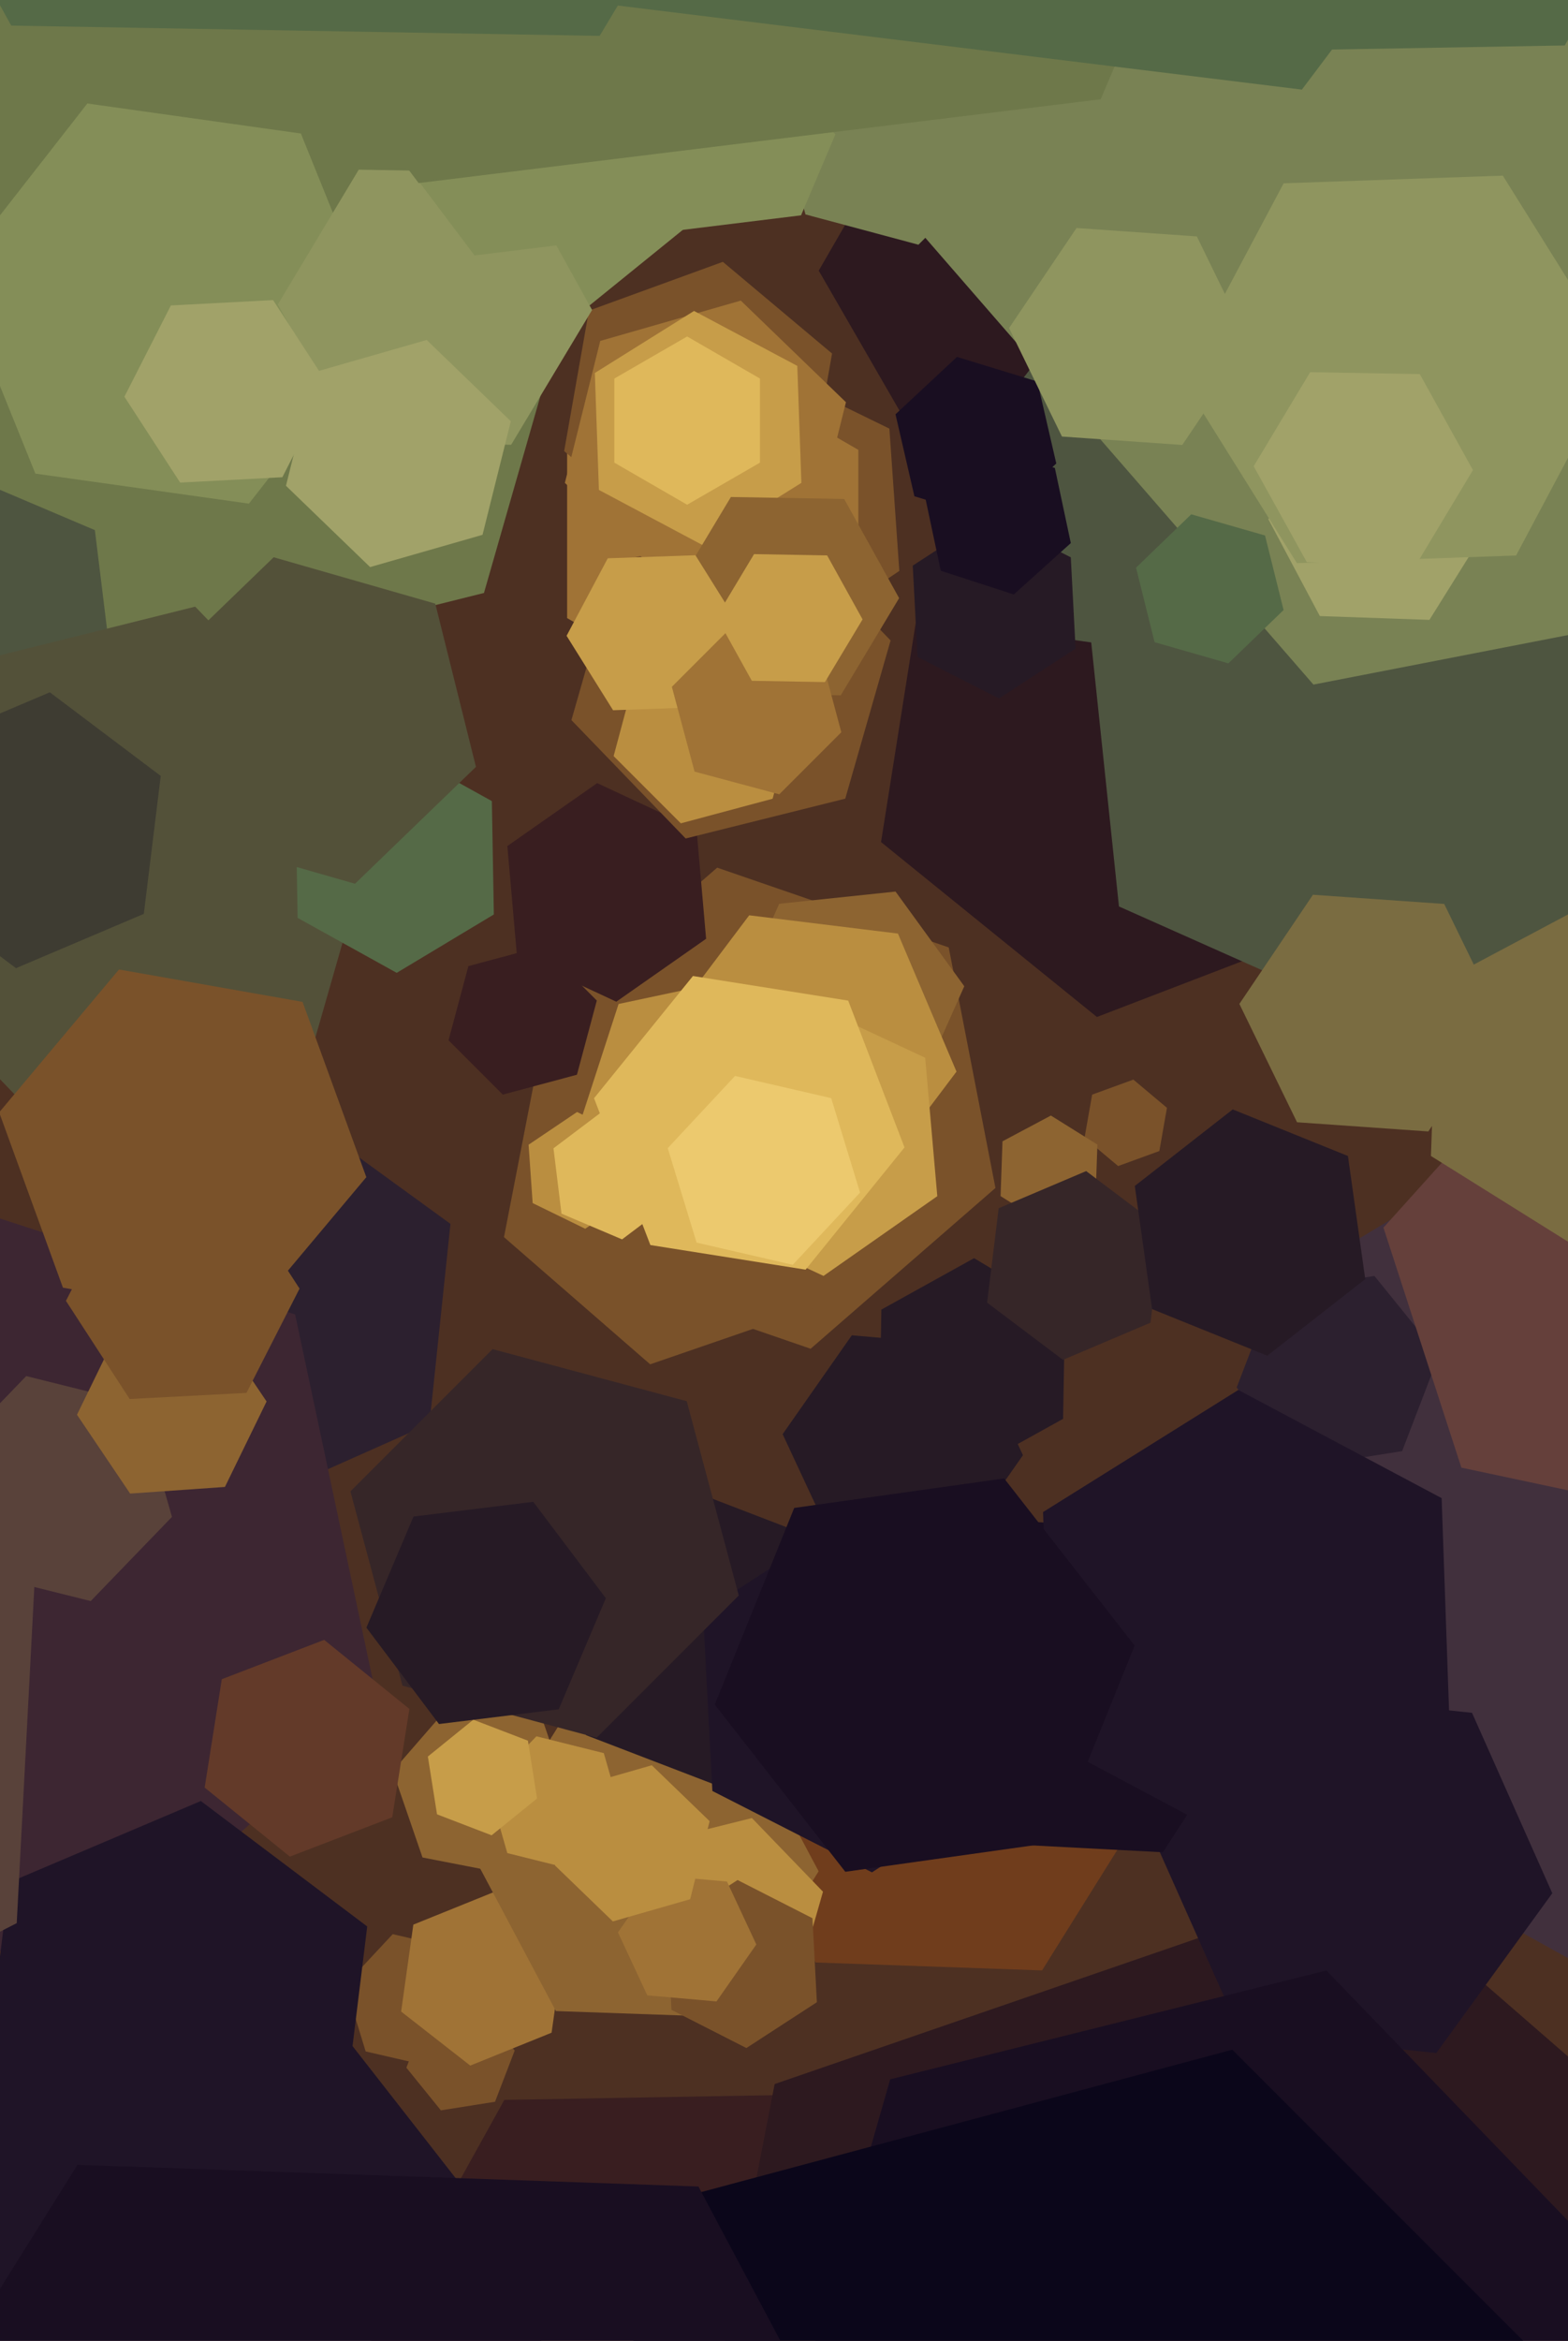 <svg xmlns="http://www.w3.org/2000/svg" width="429px" height="640px">
  <rect width="429" height="640" fill="rgb(77,48,34)"/>
  <polygon points="272.35,324.813 221.784,368.769 158.434,346.956 145.65,281.187 196.216,237.231 259.566,259.044" fill="rgb(122,82,42)"/>
  <polygon points="316.0,74.0 293.0,113.837 247.0,113.837 224.0,74.0 247.0,34.163 293.0,34.163" fill="rgb(45,25,31)"/>
  <polygon points="131.513,551.274 118.555,565.17 100.042,560.896 94.487,542.726 107.445,528.83 125.958,533.104" fill="rgb(122,82,42)"/>
  <polygon points="132.412,162.127 25.68,188.739 -50.733,109.611 -20.412,3.873 86.32,-22.739 162.733,56.389" fill="rgb(110,120,74)"/>
  <polygon points="117.496,389.328 67.251,411.699 22.755,379.371 28.504,324.672 78.749,302.301 123.245,334.629" fill="rgb(44,32,47)"/>
  <polygon points="276.015,803.86 142.036,806.199 73.02,691.339 137.985,574.14 271.964,571.801 340.98,686.661" fill="rgb(57,30,32)"/>
  <polygon points="246.053,156.096 213.721,177.905 178.668,160.809 175.947,121.904 208.279,100.095 243.332,117.191" fill="rgb(122,82,42)"/>
  <polygon points="187.542,62.26 158.788,85.544 124.246,72.285 118.458,35.74 147.212,12.456 181.754,25.715" fill="rgb(132,142,88)"/>
  <polygon points="234.837,169.0 195.0,192.0 155.163,169.0 155.163,123.0 195.0,100.0 234.837,123.0" fill="rgb(160,115,54)"/>
  <polygon points="371.063,250.828 300.111,278.064 241.048,230.236 252.937,155.172 323.889,127.936 382.952,175.764" fill="rgb(45,25,31)"/>
  <polygon points="193.189,256.679 168.615,273.886 141.425,261.207 138.811,231.321 163.385,214.114 190.575,226.793" fill="rgb(57,30,32)"/>
  <polygon points="103.616,466.992 21.87,540.596 -82.746,506.604 -105.616,399.008 -23.87,325.404 80.746,359.396" fill="rgb(61,38,50)"/>
  <polygon points="135.44,574.657 120.624,577.004 111.185,565.347 116.56,551.343 131.376,548.996 140.815,560.653" fill="rgb(122,82,42)"/>
  <polygon points="617.318,492.237 489.6,568.977 359.282,496.741 356.682,347.763 484.4,271.023 614.718,343.259" fill="rgb(65,48,61)"/>
  <polygon points="290.858,387.936 265.494,401.996 240.636,387.059 241.142,358.064 266.506,344.004 291.364,358.941" fill="rgb(38,26,37)"/>
  <polygon points="220.876,135.069 184.228,148.408 154.352,123.339 161.124,84.931 197.772,71.592 227.648,96.661" fill="rgb(122,82,42)"/>
  <polygon points="273.91,44.282 251.282,66.91 220.373,58.627 212.09,27.718 234.718,5.09 265.627,13.373" fill="rgb(121,130,84)"/>
  <polygon points="104.426,91.211 68.102,137.704 9.676,129.493 -12.426,74.789 23.898,28.296 82.324,36.507" fill="rgb(132,142,88)"/>
  <polygon points="161.993,84.75 139.847,121.609 96.853,120.858 76.007,83.25 98.153,46.391 141.147,47.142" fill="rgb(143,149,95)"/>
  <polygon points="250.809,298.889 218.984,302.233 200.175,276.345 213.191,247.111 245.016,243.767 263.825,269.655" fill="rgb(141,100,49)"/>
  <polygon points="219.163,58.877 129.834,69.845 75.671,-2.032 110.837,-84.877 200.166,-95.845 254.329,-23.968" fill="rgb(132,142,88)"/>
  <polygon points="470.055,794.186 308.372,849.858 179.316,737.672 211.945,569.814 373.628,514.142 502.684,626.328" fill="rgb(45,25,31)"/>
  <polygon points="231.26,218.37 187.596,229.257 156.337,196.886 168.74,153.63 212.404,142.743 243.663,175.114" fill="rgb(122,82,42)"/>
  <polygon points="355.533,141.68 325.981,179.505 278.448,172.825 260.467,128.32 290.019,90.495 337.552,97.175" fill="rgb(78,85,64)"/>
  <polygon points="469.787,230.64 392.93,286.48 306.143,247.84 296.213,153.36 373.07,97.52 459.857,136.16" fill="rgb(78,85,64)"/>
  <polygon points="317.962,486.164 285.107,538.743 223.145,536.579 194.038,481.836 226.893,429.257 288.855,431.421" fill="rgb(112,61,28)"/>
  <polygon points="156.541,493.77 140.139,512.638 115.599,507.868 107.459,484.23 123.861,465.362 148.401,470.132" fill="rgb(141,100,49)"/>
  <polygon points="228,355.771 177.887,373.026 137.888,338.255 148,286.229 198.113,268.974 238.112,303.745" fill="rgb(122,82,42)"/>
  <polygon points="47.049,414.742 24.82,437.76 -6.229,430.019 -15.049,399.258 7.18,376.24 38.229,383.981" fill="rgb(89,66,58)"/>
  <polygon points="150.912,555.776 128.66,564.766 109.748,549.991 113.088,526.224 135.34,517.234 154.252,532.009" fill="rgb(160,115,54)"/>
  <polygon points="61.539,406.555 35.602,408.369 21.063,386.814 32.461,363.445 58.398,361.631 72.937,383.186" fill="rgb(141,100,49)"/>
  <polygon points="223.971,511.64 199.065,551.499 152.094,549.858 130.029,508.36 154.935,468.501 201.906,470.142" fill="rgb(141,100,49)"/>
  <polygon points="424.704,517.645 392.964,561.331 339.26,555.687 317.296,506.355 349.036,462.669 402.74,468.313" fill="rgb(31,20,39)"/>
  <polygon points="211.385,218.385 186.271,225.114 167.886,206.729 174.615,181.615 199.729,174.886 218.114,193.271" fill="rgb(186,142,64)"/>
  <polygon points="232.21,463.051 199.57,489.483 160.36,474.431 153.79,432.949 186.43,406.517 225.64,421.569" fill="rgb(38,26,37)"/>
  <polygon points="414.443,745.479 295.097,775.235 209.654,686.756 243.557,568.521 362.903,538.765 448.346,627.244" fill="rgb(25,14,33)"/>
  <polygon points="221.774,148.786 183.323,159.812 154.55,132.025 164.226,93.214 202.677,82.188 231.45,109.975" fill="rgb(160,115,54)"/>
  <polygon points="219.254,132.023 192.117,148.981 163.862,133.957 162.746,101.977 189.883,85.019 218.138,100.043" fill="rgb(199,157,73)"/>
  <polygon points="288.995,126.725 272.174,142.411 250.179,135.686 245.005,113.275 261.826,97.589 283.821,104.314" fill="rgb(25,14,33)"/>
  <polygon points="345.93,463.669 318.154,506.441 267.223,503.772 244.07,458.331 271.846,415.559 322.777,418.228" fill="rgb(25,14,33)"/>
  <polygon points="173.381,327.014 160.116,335.961 145.735,328.947 144.619,312.986 157.884,304.039 172.265,311.053" fill="rgb(186,142,64)"/>
  <polygon points="383.621,396.76 355.966,401.14 338.345,379.38 348.379,353.24 376.034,348.86 393.655,370.62" fill="rgb(44,32,47)"/>
  <polygon points="29.615,174.722 5.656,192.776 -21.959,181.054 -25.615,151.278 -1.656,133.224 25.959,144.946" fill="rgb(78,85,64)"/>
  <polygon points="279.659,485.246 238.564,511.933 194.905,489.687 192.341,440.754 233.436,414.067 277.095,436.313" fill="rgb(31,20,39)"/>
  <polygon points="84.405,290.231 12.603,308.133 -38.802,254.902 -18.405,183.769 53.397,165.867 104.802,219.098" fill="rgb(83,81,57)"/>
  <polygon points="170.436,497.597 157.237,511.264 138.801,506.667 133.564,488.403 146.763,474.736 165.199,479.333" fill="rgb(186,142,64)"/>
  <polygon points="77.25,130.483 49.288,131.948 34.038,108.465 46.75,83.517 74.712,82.052 89.962,105.535" fill="rgb(161,162,105)"/>
  <polygon points="317.193,314.713 305.916,318.818 296.724,311.104 298.807,299.287 310.084,295.182 319.276,302.896" fill="rgb(122,82,42)"/>
  <polygon points="572.365,145.772 359.352,187.178 216.987,23.406 287.635,-181.772 500.648,-223.178 643.013,-59.406" fill="rgb(121,130,84)"/>
  <polygon points="299.721,327.949 286.477,334.991 273.756,327.042 274.279,312.051 287.523,305.009 300.244,312.958" fill="rgb(141,100,49)"/>
  <polygon points="294.275,177.35 273.308,190.966 251.033,179.616 249.725,154.65 270.692,141.034 292.967,152.384" fill="rgb(38,26,37)"/>
  <polygon points="217.45,544.142 190.282,550.915 170.832,530.774 178.55,503.858 205.718,497.085 225.168,517.226" fill="rgb(186,142,64)"/>
  <polygon points="261.694,292.997 237.02,325.741 196.326,320.744 180.306,283.003 204.98,250.259 245.674,255.256" fill="rgb(186,142,64)"/>
  <polygon points="301.141,27.143 114.543,50.055 1.401,-100.089 74.859,-273.143 261.457,-296.055 374.599,-145.911" fill="rgb(110,120,74)"/>
  <polygon points="245.995,163.541 230.029,190.113 199.034,189.572 184.005,162.459 199.971,135.887 230.966,136.428" fill="rgb(141,100,49)"/>
  <polygon points="279.874,397.876 260.946,424.908 228.072,422.032 214.126,392.124 233.054,365.092 265.928,367.968" fill="rgb(38,26,37)"/>
  <polygon points="218.758,329.496 182.566,337.189 157.809,309.693 169.242,274.504 205.434,266.811 230.191,294.307" fill="rgb(186,142,64)"/>
  <polygon points="191.718,193.353 167.733,194.191 155.015,173.838 166.282,152.647 190.267,151.809 202.985,172.162" fill="rgb(199,157,73)"/>
  <polygon points="513.492,364.346 467.322,415.623 399.83,401.277 378.508,335.654 424.678,284.377 492.17,298.723" fill="rgb(101,64,59)"/>
  <polygon points="223.493,547.442 204.204,559.968 183.711,549.527 182.507,526.558 201.796,514.032 222.289,524.473" fill="rgb(122,82,42)"/>
  <polygon points="396.626,472.577 343.199,505.962 287.573,476.385 285.374,413.423 338.801,380.038 394.427,409.615" fill="rgb(31,20,39)"/>
  <polygon points="202.126,436.235 163.235,475.126 110.109,460.891 95.874,407.765 134.765,368.874 187.891,383.109" fill="rgb(54,38,40)"/>
  <polygon points="341.92,94.302 323.466,121.66 290.547,119.358 276.08,89.698 294.534,62.34 327.453,64.642" fill="rgb(143,149,95)"/>
  <polygon points="146.937,491.734 134.503,501.803 119.566,496.069 117.063,480.266 129.497,470.197 144.434,475.931" fill="rgb(199,157,73)"/>
  <polygon points="406.982,144.047 391.084,169.488 361.102,168.441 347.018,141.953 362.916,116.512 392.898,117.559" fill="rgb(161,162,105)"/>
  <polygon points="246.975,-128.19 164.054,9.814 3.079,7.004 -74.975,-133.81 7.946,-271.814 168.921,-269.004" fill="rgb(85,106,71)"/>
  <polygon points="67.428,380.837 35.472,382.512 18.044,355.675 32.572,327.163 64.528,325.488 81.956,352.325" fill="rgb(122,82,42)"/>
  <polygon points="314.765,361.647 290.831,371.806 270.067,356.159 273.235,330.353 297.169,320.194 317.933,335.841" fill="rgb(54,38,40)"/>
  <polygon points="230.182,200.212 213.212,217.182 190.029,210.971 183.818,187.788 200.788,170.818 223.971,177.029" fill="rgb(160,115,54)"/>
  <polygon points="408.43,826.43 254.848,867.582 142.418,755.152 183.57,601.57 337.152,560.418 449.582,672.848" fill="rgb(11,6,26)"/>
  <polygon points="184.569,328.033 170.194,338.866 153.625,331.833 151.431,313.967 165.806,303.134 182.375,310.167" fill="rgb(223,184,91)"/>
  <polygon points="93.522,583.303 41.053,605.575 -4.469,571.272 2.478,514.697 54.947,492.425 100.469,526.728" fill="rgb(31,20,39)"/>
  <polygon points="288.708,503.705 231.273,511.777 195.564,466.072 217.292,412.295 274.727,404.223 310.436,449.928" fill="rgb(25,14,33)"/>
  <polygon points="109.954,734.257 -0.956,749.845 -69.91,661.587 -27.954,557.743 82.956,542.155 151.91,630.413" fill="rgb(31,20,39)"/>
  <polygon points="256.44,327.059 225.312,348.855 190.872,332.796 187.56,294.941 218.688,273.145 253.128,289.204" fill="rgb(199,157,73)"/>
  <polygon points="373.524,349.737 346.732,370.669 315.208,357.932 310.476,324.263 337.268,303.331 368.792,316.068" fill="rgb(38,26,37)"/>
  <polygon points="206.928,531.656 196.03,547.22 177.102,545.564 169.072,528.344 179.97,512.78 198.898,514.436" fill="rgb(160,115,54)"/>
  <polygon points="414.795,151.883 354.832,153.977 323.037,103.094 351.205,50.117 411.168,48.023 442.963,98.906" fill="rgb(143,149,95)"/>
  <polygon points="132.019,146.229 101.258,155.049 78.24,132.82 85.981,101.771 116.742,92.951 139.76,115.18" fill="rgb(161,162,105)"/>
  <polygon points="4.576,525.821 -91.652,574.852 -182.229,516.031 -176.576,408.179 -80.348,359.148 10.229,417.969" fill="rgb(89,66,58)"/>
  <polygon points="428.113,12.43 354.124,13.722 316.011,-49.709 351.887,-114.43 425.876,-115.722 463.989,-52.291" fill="rgb(85,106,71)"/>
  <polygon points="135.113,250.029 108.541,265.995 81.428,250.966 80.887,219.971 107.459,204.005 134.572,219.034" fill="rgb(85,106,71)"/>
  <polygon points="247.471,313.727 220.41,347.144 177.939,340.417 162.529,300.273 189.59,266.856 232.061,273.583" fill="rgb(223,184,91)"/>
  <polygon points="235.997,169.349 225.696,186.492 205.699,186.143 196.003,168.651 206.304,151.508 226.301,151.857" fill="rgb(199,157,73)"/>
  <polygon points="472.858,318.906 431.36,340.971 391.501,316.065 393.142,269.094 434.64,247.029 474.499,271.935" fill="rgb(122,108,65)"/>
  <polygon points="351.186,166.788 336.08,181.376 315.894,175.588 310.814,155.212 325.92,140.624 346.106,146.412" fill="rgb(85,106,71)"/>
  <polygon points="39.348,249.869 4.369,264.717 -25.979,241.848 -21.348,204.131 13.631,189.283 43.979,212.152" fill="rgb(62,60,50)"/>
  <polygon points="270.896,747.933 180.81,892.101 10.914,886.168 -68.896,736.067 21.19,591.899 191.086,597.832" fill="rgb(25,14,33)"/>
  <polygon points="402.995,128.524 387.544,154.239 357.549,153.715 343.005,127.476 358.456,101.761 388.451,102.285" fill="rgb(161,162,105)"/>
  <polygon points="152.86,467.355 120.106,471.377 100.246,445.022 113.14,414.645 145.894,410.623 165.754,436.978" fill="rgb(38,26,37)"/>
  <polygon points="235.308,326.074 216.894,345.82 190.586,339.747 182.692,313.926 201.106,294.18 227.414,300.253" fill="rgb(236,201,110)"/>
  <polygon points="410.912,279.511 390.781,309.357 354.869,306.845 339.088,274.489 359.219,244.643 395.131,247.155" fill="rgb(122,108,65)"/>
  <polygon points="157.849,293.849 137.565,299.284 122.716,284.435 128.151,264.151 148.435,258.716 163.284,273.565" fill="rgb(57,30,32)"/>
  <polygon points="188.825,519.282 167.678,525.347 151.852,510.064 157.175,488.718 178.322,482.653 194.148,497.936" fill="rgb(186,142,64)"/>
  <polygon points="292.972,148.489 277.366,162.541 257.394,156.052 253.028,135.511 268.634,121.459 288.606,127.948" fill="rgb(25,14,33)"/>
  <polygon points="100.225,321.856 67.443,360.924 17.218,352.068 -0.225,304.144 32.557,265.076 82.782,273.932" fill="rgb(122,82,42)"/>
  <polygon points="130.218,209.679 97.128,241.634 52.91,228.954 41.782,184.321 74.872,152.366 119.09,165.046" fill="rgb(83,81,57)"/>
  <polygon points="107.314,496.88 79.307,507.631 55.993,488.751 60.686,459.12 88.693,448.369 112.007,467.249" fill="rgb(99,58,41)"/>
  <polygon points="207.919,126.5 188.0,138.0 168.081,126.5 168.081,103.5 188.0,92.0 207.919,103.5" fill="rgb(223,184,91)"/>
  <polygon points="473.546,-131.235 356.193,24.498 162.646,0.734 86.454,-178.765 203.807,-334.498 397.354,-310.734" fill="rgb(85,106,71)"/>
</svg>